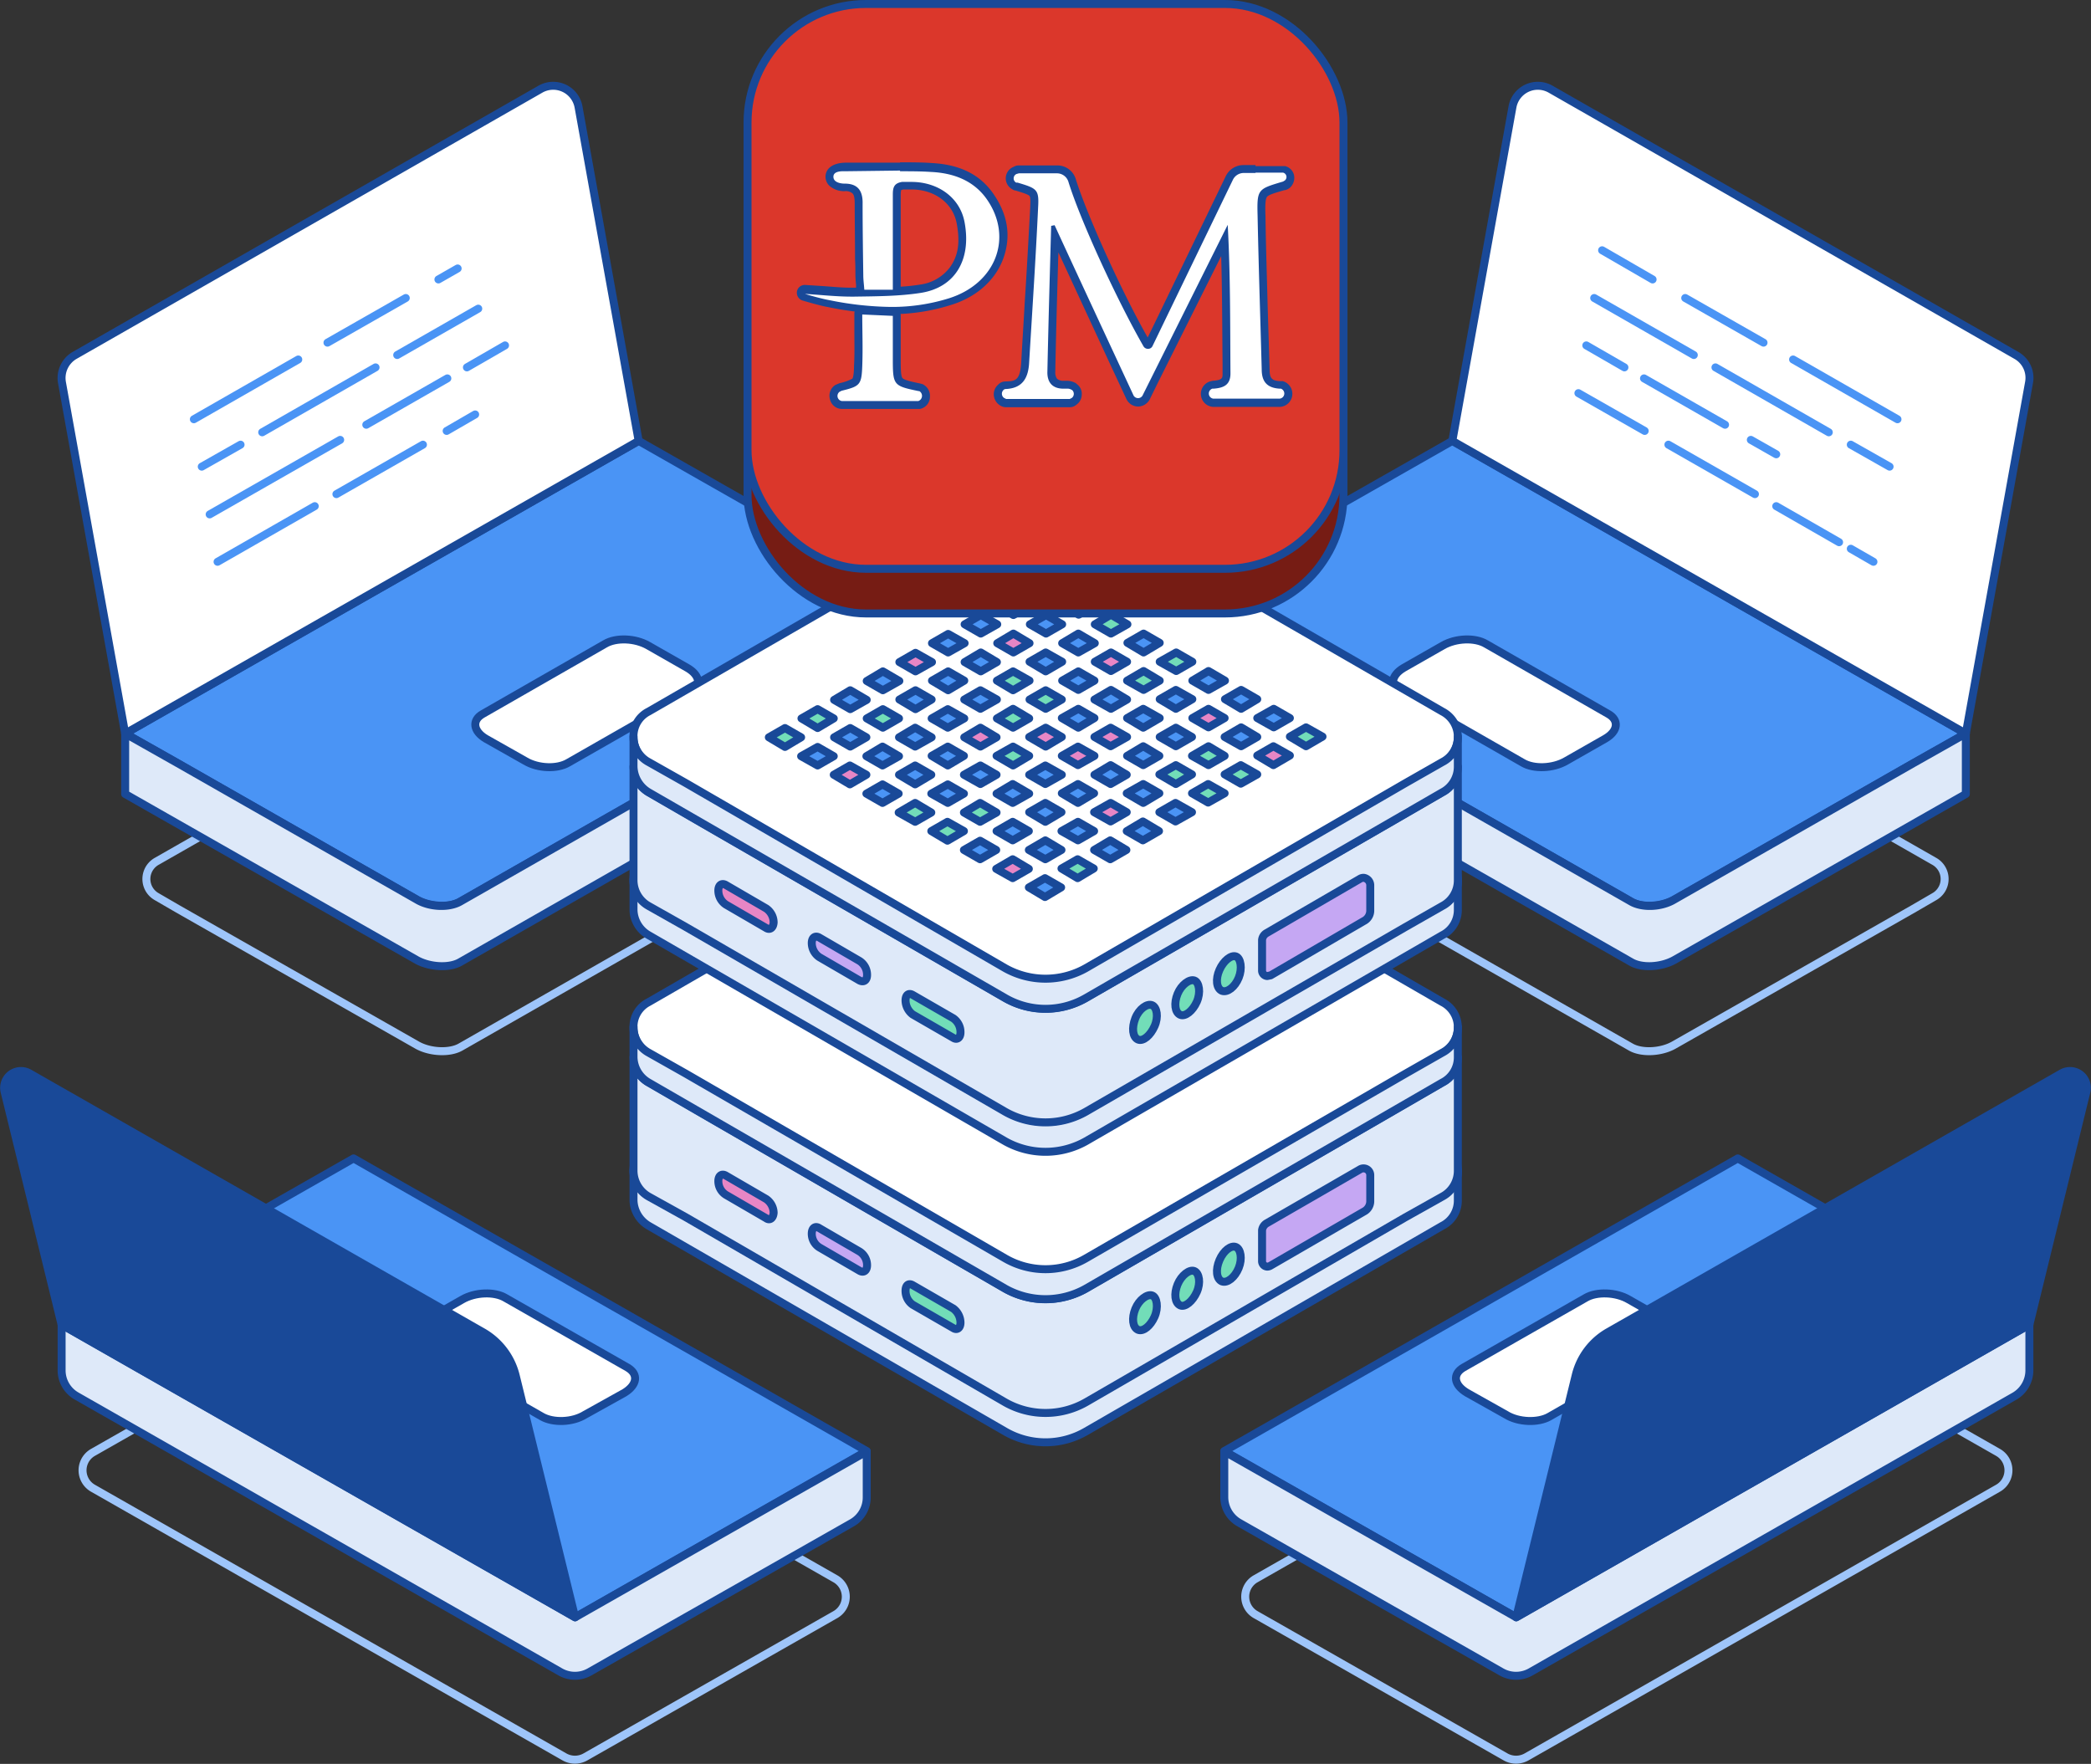 <svg xmlns="http://www.w3.org/2000/svg" width="608.779" height="513.527" viewBox="0 0 608.779 513.527">
  <rect x="0" y="0" width="608.779" height="513.527" fill="#333333" stroke="none"/>
  <g id="perfect_money_vpss" data-name="perfect money vpss" transform="translate(-7533.064 4531.307)">
    <path id="Path_5301" data-name="Path 5301" d="M5145.5,1433.8a5.9,5.9,0,0,1,0,10.3l-6.2,3.6-69.6,39.6c-3.7,2.1-9.3,2.4-12.5.6l-128.3-73.2-9.6-5.4a3.9,3.9,0,0,1-2.2-3.1c0-1.5,1.1-3,3.2-4.1l82-46.7a6.2,6.2,0,0,1,5.9,0Z" transform="translate(2950.704 -5714.347)" fill="none" stroke="#9ec5fa" stroke-linecap="round" stroke-linejoin="round" stroke-width="2.32"/>
    <path id="Path_5301-2" data-name="Path 5301" d="M4628,1433.8a5.9,5.9,0,0,0,0,10.3l6.2,3.6,69.6,39.6c3.7,2.1,9.4,2.4,12.6.6l128.2-73.2,9.6-5.4a3.9,3.9,0,0,0,2.2-3.1c0-1.5-1.1-3-3.2-4.1l-81.9-46.7a6.4,6.4,0,0,0-6,0Z" transform="translate(2950.704 -5714.347)" fill="none" stroke="#9ec5fa" stroke-linecap="round" stroke-linejoin="round" stroke-width="2.32"/>
    <path id="Path_8378" data-name="Path 8378" d="M5020.8,1694.6l-72.9-41.5a6,6,0,0,1,0-10.4l137.4-78.3a5.7,5.7,0,0,1,5.9,0l72.9,41.5a6,6,0,0,1,0,10.4l-137.4,78.3a6.2,6.2,0,0,1-5.9,0Z" transform="translate(2950.704 -5714.347)" fill="none" stroke="#9ec5fa" stroke-linecap="round" stroke-linejoin="round" stroke-width="2.32"/>
    <path id="Path_8379" data-name="Path 8379" d="M4752.7,1694.6l72.9-41.5a6,6,0,0,0,0-10.4l-137.4-78.3a5.7,5.7,0,0,0-5.9,0l-72.9,41.5a6,6,0,0,0,0,10.4l137.4,78.3A6.2,6.2,0,0,0,4752.7,1694.6Z" transform="translate(2950.704 -5714.347)" fill="none" stroke="#9ec5fa" stroke-linecap="round" stroke-linejoin="round" stroke-width="2.32"/>
    <g id="Group_4775" data-name="Group 4775" transform="translate(4067.004 -5641.247)">
      <path id="Path_5301-3" data-name="Path 5301" d="M5154.7,1396.6l-15.4,8.7-69.6,39.7c-3.7,2-9.3,2.4-12.5.5l-128.3-73.2-9.6-5.3a4,4,0,0,1-2.2-3.2c0-1.5,1.1-3,3.2-4.1l84.9-48.3Z" transform="translate(-1116.3 -73.1)" fill="#4a94f5" stroke="#194998" stroke-linecap="round" stroke-linejoin="round" stroke-width="2.32"/>
      <path id="Path_5303" data-name="Path 5303" d="M5025.7,1405.1l-35.6-20.4c-3.2-1.8-2.8-5,.9-7.2l11.4-6.5c3.8-2.2,9.4-2.4,12.6-.5l35.6,20.4c3.2,1.8,2.9,5-.9,7.2l-11.4,6.5C5034.5,1406.8,5028.9,1407,5025.7,1405.1Z" transform="translate(-1116.3 -73.1)" fill="#fff" stroke="#194998" stroke-linecap="round" stroke-linejoin="round" stroke-width="2.32"/>
      <path id="Path_5304" data-name="Path 5304" d="M5154.7,1396.6v17.6l-85,48.4c-3.7,2-9.3,2.4-12.5.5l-137.9-78.7a4,4,0,0,1-2.2-3.2v-17.4a4,4,0,0,0,2.2,3.2l9.6,5.3,128.3,73.2c3.2,1.9,8.8,1.7,12.5-.5l69.6-39.7Z" transform="translate(-1116.3 -73.1)" fill="#dee9f9" stroke="#194998" stroke-linecap="round" stroke-linejoin="round" stroke-width="2.32"/>
      <path id="Path_8380" data-name="Path 8380" d="M5173.1,1294.4l-18.4,102.2-149.5-85.2,17.5-97.2a7.5,7.5,0,0,1,11.1-5.2l135.6,77.5a7.5,7.5,0,0,1,3.7,7.9Z" transform="translate(-1116.3 -73.1)" fill="#fff" stroke="#194998" stroke-linecap="round" stroke-linejoin="round" stroke-width="2.32"/>
      <line id="Line_689" data-name="Line 689" x2="30.4" y2="17.4" transform="translate(3988.1 1214.6)" fill="none" stroke="#4a94f5" stroke-linecap="round" stroke-linejoin="round" stroke-width="2.32"/>
      <line id="Line_690" data-name="Line 690" x2="22.8" y2="13" transform="translate(3956.7 1196.7)" fill="none" stroke="#4a94f5" stroke-linecap="round" stroke-linejoin="round" stroke-width="2.32"/>
      <line id="Line_691" data-name="Line 691" x2="14.7" y2="8.5" transform="translate(3932.5 1182.8)" fill="none" stroke="#4a94f5" stroke-linecap="round" stroke-linejoin="round" stroke-width="2.32"/>
      <line id="Line_692" data-name="Line 692" x2="11.3" y2="6.4" transform="translate(4004.9 1239.4)" fill="none" stroke="#4a94f5" stroke-linecap="round" stroke-linejoin="round" stroke-width="2.32"/>
      <line id="Line_693" data-name="Line 693" x2="33" y2="18.9" transform="translate(3965.5 1216.9)" fill="none" stroke="#4a94f5" stroke-linecap="round" stroke-linejoin="round" stroke-width="2.32"/>
      <line id="Line_694" data-name="Line 694" x2="29" y2="16.6" transform="translate(3930.2 1196.7)" fill="none" stroke="#4a94f5" stroke-linecap="round" stroke-linejoin="round" stroke-width="2.32"/>
      <line id="Line_695" data-name="Line 695" x2="7.4" y2="4.2" transform="translate(3975.8 1238)" fill="none" stroke="#4a94f5" stroke-linecap="round" stroke-linejoin="round" stroke-width="2.32"/>
      <line id="Line_696" data-name="Line 696" x2="23.6" y2="13.5" transform="translate(3944.7 1220.1)" fill="none" stroke="#4a94f5" stroke-linecap="round" stroke-linejoin="round" stroke-width="2.32"/>
      <line id="Line_697" data-name="Line 697" x2="11.1" y2="6.4" transform="translate(3927.9 1210.5)" fill="none" stroke="#4a94f5" stroke-linecap="round" stroke-linejoin="round" stroke-width="2.32"/>
      <line id="Line_698" data-name="Line 698" x2="6.6" y2="3.8" transform="translate(4004.9 1269.7)" fill="none" stroke="#4a94f5" stroke-linecap="round" stroke-linejoin="round" stroke-width="2.32"/>
      <line id="Line_699" data-name="Line 699" x2="18.3" y2="10.5" transform="translate(3983.2 1257.3)" fill="none" stroke="#4a94f5" stroke-linecap="round" stroke-linejoin="round" stroke-width="2.32"/>
      <line id="Line_700" data-name="Line 700" x2="25.2" y2="14.4" transform="translate(3951.8 1239.4)" fill="none" stroke="#4a94f5" stroke-linecap="round" stroke-linejoin="round" stroke-width="2.32"/>
      <line id="Line_701" data-name="Line 701" x2="19.3" y2="11" transform="translate(3925.6 1224.4)" fill="none" stroke="#4a94f5" stroke-linecap="round" stroke-linejoin="round" stroke-width="2.32"/>
    </g>
    <g id="Group_4775-2" data-name="Group 4775" transform="translate(4067.004 -5641.247)">
      <path id="Path_5301-4" data-name="Path 5301" d="M4618.8,1396.6l15.4,8.7,69.6,39.7c3.7,2,9.4,2.4,12.6.5l128.2-73.2,9.6-5.3a4,4,0,0,0,2.2-3.2c0-1.5-1.1-3-3.2-4.1l-84.9-48.3Z" transform="translate(-1116.3 -73.1)" fill="#4a94f5" stroke="#194998" stroke-linecap="round" stroke-linejoin="round" stroke-width="2.32"/>
      <path id="Path_5303-2" data-name="Path 5303" d="M4747.8,1405.1l35.7-20.4c3.1-1.8,2.8-5-1-7.2l-11.4-6.5c-3.8-2.2-9.4-2.4-12.6-.5l-35.6,20.4c-3.2,1.8-2.8,5,.9,7.2l11.5,6.5C4739,1406.8,4744.6,1407,4747.8,1405.1Z" transform="translate(-1116.3 -73.1)" fill="#fff" stroke="#194998" stroke-linecap="round" stroke-linejoin="round" stroke-width="2.32"/>
      <path id="Path_5304-2" data-name="Path 5304" d="M4618.8,1396.6v17.6l85,48.4c3.7,2,9.4,2.4,12.6.5l137.8-78.7a4,4,0,0,0,2.2-3.2v-17.4a4,4,0,0,1-2.2,3.2l-9.6,5.3-128.2,73.2c-3.2,1.9-8.9,1.7-12.6-.5l-69.6-39.7Z" transform="translate(-1116.3 -73.1)" fill="#dee9f9" stroke="#194998" stroke-linecap="round" stroke-linejoin="round" stroke-width="2.32"/>
      <path id="Path_8381" data-name="Path 8381" d="M4600.4,1294.4l18.4,102.2,149.5-85.2-17.5-97.2a7.5,7.5,0,0,0-11.1-5.2l-135.6,77.5A7.6,7.6,0,0,0,4600.4,1294.4Z" transform="translate(-1116.3 -73.1)" fill="#fff" stroke="#194998" stroke-linecap="round" stroke-linejoin="round" stroke-width="2.32"/>
      <line id="Line_702" data-name="Line 702" x1="30.4" y2="17.4" transform="translate(3522.5 1214.6)" fill="none" stroke="#4a94f5" stroke-linecap="round" stroke-linejoin="round" stroke-width="2.32"/>
      <line id="Line_703" data-name="Line 703" x1="22.8" y2="13" transform="translate(3561.4 1196.7)" fill="none" stroke="#4a94f5" stroke-linecap="round" stroke-linejoin="round" stroke-width="2.32"/>
      <line id="Line_704" data-name="Line 704" x1="5.6" y2="3.2" transform="translate(3593.7 1188.1)" fill="none" stroke="#4a94f5" stroke-linecap="round" stroke-linejoin="round" stroke-width="2.32"/>
      <line id="Line_705" data-name="Line 705" x1="11.3" y2="6.4" transform="translate(3524.8 1239.4)" fill="none" stroke="#4a94f5" stroke-linecap="round" stroke-linejoin="round" stroke-width="2.32"/>
      <line id="Line_706" data-name="Line 706" x1="33" y2="18.9" transform="translate(3542.4 1216.9)" fill="none" stroke="#4a94f5" stroke-linecap="round" stroke-linejoin="round" stroke-width="2.32"/>
      <line id="Line_707" data-name="Line 707" x1="23.6" y2="13.5" transform="translate(3581.7 1199.8)" fill="none" stroke="#4a94f5" stroke-linecap="round" stroke-linejoin="round" stroke-width="2.32"/>
      <line id="Line_708" data-name="Line 708" x1="38" y2="21.7" transform="translate(3527.1 1238)" fill="none" stroke="#4a94f5" stroke-linecap="round" stroke-linejoin="round" stroke-width="2.32"/>
      <line id="Line_709" data-name="Line 709" x1="23.6" y2="13.5" transform="translate(3572.7 1220.1)" fill="none" stroke="#4a94f5" stroke-linecap="round" stroke-linejoin="round" stroke-width="2.32"/>
      <line id="Line_710" data-name="Line 710" x1="11.1" y2="6.4" transform="translate(3602 1210.5)" fill="none" stroke="#4a94f5" stroke-linecap="round" stroke-linejoin="round" stroke-width="2.32"/>
      <line id="Line_711" data-name="Line 711" x1="25.2" y2="14.4" transform="translate(3564 1239.4)" fill="none" stroke="#4a94f5" stroke-linecap="round" stroke-linejoin="round" stroke-width="2.32"/>
      <line id="Line_712" data-name="Line 712" x1="8.3" y2="4.8" transform="translate(3596.1 1230.6)" fill="none" stroke="#4a94f5" stroke-linecap="round" stroke-linejoin="round" stroke-width="2.32"/>
      <line id="Line_713" data-name="Line 713" x1="28.3" y2="16.2" transform="translate(3529.4 1257.3)" fill="none" stroke="#4a94f5" stroke-linecap="round" stroke-linejoin="round" stroke-width="2.32"/>
    </g>
    <path id="Path_8382" data-name="Path 8382" d="M3907.5,1580.8l-85-48.4,149.5-85.2,84.9,48.4Z" transform="translate(4067.004 -5641.247)" fill="#4a94f5" stroke="#194998" stroke-linecap="round" stroke-linejoin="round" stroke-width="2.32"/>
    <path id="Path_8383" data-name="Path 8383" d="M5173.2,1568.7V1582a8.7,8.7,0,0,1-4.3,7.5L5028,1669.8a8.6,8.6,0,0,1-8.5,0l-76.3-43.4a8.6,8.6,0,0,1-4.4-7.5v-13.3l85,48.3Z" transform="translate(2950.704 -5714.347)" fill="#dee9f9" stroke="#194998" stroke-linecap="round" stroke-linejoin="round" stroke-width="2.32"/>
    <path id="Path_5303-3" data-name="Path 5303" d="M5033.4,1595.5l35.6-20.4c3.2-1.8,2.8-5-1-7.2l-11.4-6.5c-3.7-2.2-9.4-2.4-12.6-.5l-35.6,20.3c-3.2,1.9-2.8,5,1,7.3l11.4,6.4C5024.5,1597.2,5030.2,1597.3,5033.4,1595.5Z" transform="translate(2950.704 -5714.347)" fill="#fff" stroke="#194998" stroke-linecap="round" stroke-linejoin="round" stroke-width="2.32"/>
    <path id="Path_8384" data-name="Path 8384" d="M5041.1,1583.5l-17.3,70.4,149.4-85.2,16.6-67.8a4.9,4.9,0,0,0-7.2-5.4l-132.1,75.4a20,20,0,0,0-9.4,12.6Z" transform="translate(2950.704 -5714.347)" fill="#194998" stroke="#194998" stroke-linecap="round" stroke-linejoin="round" stroke-width="2.32"/>
    <path id="Path_8385" data-name="Path 8385" d="M3633.5,1580.8l84.9-48.4L3569,1447.2l-85,48.4Z" transform="translate(4067.004 -5641.247)" fill="#4a94f5" stroke="#194998" stroke-linecap="round" stroke-linejoin="round" stroke-width="2.32"/>
    <path id="Path_8386" data-name="Path 8386" d="M4600.3,1568.7V1582a8.6,8.6,0,0,0,4.4,7.5l140.8,80.3a8.6,8.6,0,0,0,8.5,0l76.4-43.4a8.5,8.5,0,0,0,4.3-7.5v-13.3l-84.9,48.3Z" transform="translate(2950.704 -5714.347)" fill="#dee9f9" stroke="#194998" stroke-linecap="round" stroke-linejoin="round" stroke-width="2.32"/>
    <path id="Path_5303-4" data-name="Path 5303" d="M4740.2,1595.5l-35.7-20.4c-3.1-1.8-2.8-5,1-7.2l11.4-6.5c3.8-2.2,9.4-2.4,12.6-.5l35.6,20.3c3.2,1.9,2.8,5-.9,7.3l-11.5,6.4C4749,1597.2,4743.4,1597.3,4740.2,1595.5Z" transform="translate(2950.704 -5714.347)" fill="#fff" stroke="#194998" stroke-linecap="round" stroke-linejoin="round" stroke-width="2.32"/>
    <path id="Path_8387" data-name="Path 8387" d="M4732.5,1583.5l17.3,70.4-149.5-85.2-16.6-67.8a4.9,4.9,0,0,1,7.2-5.4l132.1,75.4A20.2,20.2,0,0,1,4732.5,1583.5Z" transform="translate(2950.704 -5714.347)" fill="#194998" stroke="#194998" stroke-linecap="round" stroke-linejoin="round" stroke-width="2.32"/>
    <g id="Group_4768" data-name="Group 4768" transform="translate(4067.004 -5641.247)">
      <g id="Group_4764" data-name="Group 4764">
        <g id="Group_57-3" data-name="Group 57-3">
          <g id="Group_56-5" data-name="Group 56-5">
            <g id="Group_55-5" data-name="Group 55-5">
              <path id="Path_5269" data-name="Path 5269" d="M4991.8,1537.4l-93,53.9a24,24,0,0,1-23.5,0l-93.1-53.9,93.1-53.8a23.5,23.5,0,0,1,23.5,0Z" transform="translate(-1116.3 -73.1)" fill="#fff" stroke="#194998" stroke-linecap="round" stroke-linejoin="round" stroke-width="2.32"/>
            </g>
          </g>
          <g id="Group_56-6" data-name="Group 56-6">
            <g id="Group_55-6" data-name="Group 55-6">
              <path id="Path_5270" data-name="Path 5270" d="M5006.8,1523.9a8.5,8.5,0,0,1-4.5,7.5l-10.7,6-93.1,53.9a24,24,0,0,1-23.5,0l-93-53.9-10.8-6a8.7,8.7,0,0,1-4.4-7.5,8.2,8.2,0,0,1,4.4-7.5l103.8-59.9a24,24,0,0,1,23.5,0l103.8,59.9a8.5,8.5,0,0,1,4.5,7.5Z" transform="translate(-1116.3 -73.1)" fill="#fff" stroke="#194998" stroke-linecap="round" stroke-linejoin="round" stroke-width="2.32"/>
            </g>
          </g>
        </g>
        <path id="Path_5271" data-name="Path 5271" d="M5006.8,1523.7v8.8a8.2,8.2,0,0,1-4.5,7.4l-103.8,59.9a23.5,23.5,0,0,1-23.5,0l-103.8-59.9a8.9,8.9,0,0,1-4.4-7.4v-8.8a8.6,8.6,0,0,0,4.4,7.5l10.8,6,93,53.9a24,24,0,0,0,23.5,0l93.1-53.9,10.7-6A8.5,8.5,0,0,0,5006.8,1523.7Z" transform="translate(-1116.3 -73.1)" fill="#dee9f9" stroke="#194998" stroke-linecap="round" stroke-linejoin="round" stroke-width="2.32"/>
        <path id="Path_5272" data-name="Path 5272" d="M5006.8,1490.8v33.1a8.5,8.5,0,0,1-4.5,7.5l-10.7,6-93.1,53.9a23.8,23.8,0,0,1-23.5,0l-93-53.9-10.8-6a8.7,8.7,0,0,1-4.4-7.5v-33.1a8.7,8.7,0,0,0,4.4,7.4l15.7,9.1,88.1,50.9a23.8,23.8,0,0,0,23.5,0l88.1-50.9,15.7-9.1A8.2,8.2,0,0,0,5006.8,1490.8Z" transform="translate(-1116.3 -73.1)" fill="#dee9f9" stroke="#194998" stroke-linecap="round" stroke-linejoin="round" stroke-width="2.32"/>
      </g>
      <g id="Group_4765" data-name="Group 4765">
        <g id="Group_57-4" data-name="Group 57-4">
          <g id="Group_56-7" data-name="Group 56-7">
            <g id="Group_55-7" data-name="Group 55-7">
              <path id="Path_5273" data-name="Path 5273" d="M4991.8,1495.8l-93,53.8a23.5,23.5,0,0,1-23.5,0l-93.1-53.8,93.1-53.9a24,24,0,0,1,23.5,0Z" transform="translate(-1116.3 -73.1)" fill="#fff" stroke="#194998" stroke-linecap="round" stroke-linejoin="round" stroke-width="2.32"/>
            </g>
          </g>
          <g id="Group_56-8" data-name="Group 56-8">
            <g id="Group_55-8" data-name="Group 55-8">
              <path id="Path_5274" data-name="Path 5274" d="M5006.8,1482.2a8.5,8.5,0,0,1-4.5,7.5l-10.7,6.1-93.1,53.8a23.5,23.5,0,0,1-23.5,0l-93-53.8-10.8-6.1a8.6,8.6,0,0,1-4.4-7.5,8,8,0,0,1,4.4-7.4l103.8-59.9a23.5,23.5,0,0,1,23.5,0l103.8,59.9A8.2,8.2,0,0,1,5006.8,1482.2Z" transform="translate(-1116.3 -73.1)" fill="#fff" stroke="#194998" stroke-linecap="round" stroke-linejoin="round" stroke-width="2.32"/>
            </g>
          </g>
        </g>
        <path id="Path_5275" data-name="Path 5275" d="M5006.8,1482v8.8a8.2,8.2,0,0,1-4.5,7.4l-103.8,60a24,24,0,0,1-23.5,0l-103.8-60a8.7,8.7,0,0,1-4.4-7.4V1482a8.5,8.5,0,0,0,4.4,7.5l10.8,6.1,93,53.8a23.5,23.5,0,0,0,23.5,0l93.1-53.8,10.7-6.1a8.3,8.3,0,0,0,4.5-7.5Z" transform="translate(-1116.3 -73.1)" fill="#dee9f9" stroke="#194998" stroke-linecap="round" stroke-linejoin="round" stroke-width="2.32"/>
      </g>
      <g id="Group_4766" data-name="Group 4766">
        <path id="Path_5276" data-name="Path 5276" d="M4949.8,1541.2v8.9a1.6,1.6,0,0,0,1.5,1.7,1.9,1.9,0,0,0,1-.3l27.1-15.7a3.4,3.4,0,0,0,1.9-3.1v-7.5a1.958,1.958,0,0,0-3-1.7l-27.2,15.7a2.8,2.8,0,0,0-1.3,2Z" transform="translate(-1116.3 -73.1)" fill="#c5a7f3" stroke="#194998" stroke-linecap="round" stroke-linejoin="round" stroke-width="2.32"/>
        <path id="Path_5277" data-name="Path 5277" d="M4938.1,1556.1c-1.6-.7-1.9-3.4-.7-6.2s3.4-4.4,4.8-3.8,1.9,3.4.8,6.1S4939.7,1556.7,4938.1,1556.1Z" transform="translate(-1116.3 -73.1)" fill="#72ddb8" stroke="#194998" stroke-linecap="round" stroke-linejoin="round" stroke-width="2.32"/>
        <path id="Path_5278" data-name="Path 5278" d="M4926,1563.1c-1.6-.7-1.9-3.4-.8-6.1s3.5-4.5,4.9-3.9,1.9,3.4.7,6.1S4927.4,1563.7,4926,1563.1Z" transform="translate(-1116.3 -73.1)" fill="#72ddb8" stroke="#194998" stroke-linecap="round" stroke-linejoin="round" stroke-width="2.32"/>
        <path id="Path_5279" data-name="Path 5279" d="M4913.7,1570.2c-1.6-.7-1.9-3.4-.8-6.1s3.5-4.4,4.9-3.9,1.9,3.5.7,6.2S4915.2,1570.8,4913.7,1570.2Z" transform="translate(-1116.3 -73.1)" fill="#72ddb8" stroke="#194998" stroke-linecap="round" stroke-linejoin="round" stroke-width="2.32"/>
      </g>
      <g id="Group_4767" data-name="Group 4767">
        <path id="Path_5280" data-name="Path 5280" d="M4832.6,1553l-11.7-6.8a4.7,4.7,0,0,1-2.2-4c0-1.6,1-2.4,2.2-1.6l11.7,6.8a4.7,4.7,0,0,1,2.2,4C4834.8,1553,4833.8,1553.7,4832.6,1553Z" transform="translate(-1116.3 -73.1)" fill="#c5a7f3" stroke="#194998" stroke-linecap="round" stroke-linejoin="round" stroke-width="2.32"/>
        <path id="Path_5281" data-name="Path 5281" d="M4805.4,1537.7l-11.7-6.8a4.7,4.7,0,0,1-2.2-4c0-1.6,1-2.3,2.2-1.6l11.7,6.8a5,5,0,0,1,2.2,4C4807.5,1537.7,4806.5,1538.5,4805.4,1537.7Z" transform="translate(-1116.3 -73.1)" fill="#e786c5" stroke="#194998" stroke-linecap="round" stroke-linejoin="round" stroke-width="2.32"/>
        <path id="Path_5282" data-name="Path 5282" d="M4859.9,1569.7l-11.8-6.8a4.9,4.9,0,0,1-2.1-4.1c0-1.6.9-2.3,2.1-1.6l11.8,6.8a5.2,5.2,0,0,1,2.1,4.1C4862,1569.7,4861,1570.4,4859.9,1569.7Z" transform="translate(-1116.3 -73.1)" fill="#72ddb8" stroke="#194998" stroke-linecap="round" stroke-linejoin="round" stroke-width="2.32"/>
      </g>
    </g>
    <g id="Group_4768-2" data-name="Group 4768" transform="translate(4067.004 -5641.247)">
      <g id="Group_4764-2" data-name="Group 4764">
        <g id="Group_57-3-2" data-name="Group 57-3">
          <g id="Group_56-5-2" data-name="Group 56-5">
            <g id="Group_55-5-2" data-name="Group 55-5">
              <path id="Path_5269-2" data-name="Path 5269" d="M4991.8,1452.9l-93,53.8a23.5,23.5,0,0,1-23.5,0l-93.1-53.8,93.1-53.9a24,24,0,0,1,23.5,0Z" transform="translate(-1116.3 -73.1)" fill="#fff" stroke="#194998" stroke-linecap="round" stroke-linejoin="round" stroke-width="2.32"/>
            </g>
          </g>
          <g id="Group_56-6-2" data-name="Group 56-6">
            <g id="Group_55-6-2" data-name="Group 55-6">
              <path id="Path_5270-2" data-name="Path 5270" d="M5006.8,1439.3a8.5,8.5,0,0,1-4.5,7.5l-10.7,6.1-93.1,53.8a23.5,23.5,0,0,1-23.5,0l-93-53.8-10.8-6.1a8.6,8.6,0,0,1-4.4-7.5,8,8,0,0,1,4.4-7.4l103.8-60a24,24,0,0,1,23.5,0l103.8,60A8.2,8.2,0,0,1,5006.8,1439.3Z" transform="translate(-1116.3 -73.1)" fill="#fff" stroke="#194998" stroke-linecap="round" stroke-linejoin="round" stroke-width="2.32"/>
            </g>
          </g>
        </g>
        <path id="Path_5271-2" data-name="Path 5271" d="M5006.8,1439.1v8.8a8.2,8.2,0,0,1-4.5,7.4l-103.8,60a24,24,0,0,1-23.5,0l-103.8-60a8.7,8.7,0,0,1-4.4-7.4v-8.8a8.5,8.5,0,0,0,4.4,7.5l10.8,6.1,93,53.8a23.5,23.5,0,0,0,23.5,0l93.1-53.8,10.7-6.1a8.3,8.3,0,0,0,4.5-7.5Z" transform="translate(-1116.3 -73.1)" fill="#dee9f9" stroke="#194998" stroke-linecap="round" stroke-linejoin="round" stroke-width="2.32"/>
        <path id="Path_5272-2" data-name="Path 5272" d="M5006.8,1406.2v33.1a8.4,8.4,0,0,1-4.5,7.5l-10.7,6.1-93.1,53.8a23.8,23.8,0,0,1-23.5,0l-93-53.8-10.8-6.1a8.6,8.6,0,0,1-4.4-7.5v-33.1a9,9,0,0,0,4.4,7.5l15.7,9.1,88.1,50.8a23.8,23.8,0,0,0,23.5,0l88.1-50.8,15.7-9.1a8.3,8.3,0,0,0,4.5-7.5Z" transform="translate(-1116.3 -73.1)" fill="#dee9f9" stroke="#194998" stroke-linecap="round" stroke-linejoin="round" stroke-width="2.32"/>
      </g>
      <g id="Group_4765-2" data-name="Group 4765">
        <g id="Group_57-4-2" data-name="Group 57-4">
          <g id="Group_56-7-2" data-name="Group 56-7">
            <g id="Group_55-7-2" data-name="Group 55-7">
              <path id="Path_5273-2" data-name="Path 5273" d="M4991.8,1411.2l-93,53.9a24,24,0,0,1-23.5,0l-93.1-53.9,93.1-53.8a23.5,23.5,0,0,1,23.5,0Z" transform="translate(-1116.3 -73.1)" fill="#fff" stroke="#194998" stroke-linecap="round" stroke-linejoin="round" stroke-width="2.32"/>
            </g>
          </g>
          <g id="Group_56-8-2" data-name="Group 56-8">
            <g id="Group_55-8-2" data-name="Group 55-8">
              <path id="Path_5274-2" data-name="Path 5274" d="M5006.8,1397.7a8.4,8.4,0,0,1-4.5,7.4l-10.7,6.1-93.1,53.9a24,24,0,0,1-23.5,0l-93-53.9-10.8-6.1a8.5,8.5,0,0,1-4.4-7.4,8,8,0,0,1,4.4-7.5l103.8-59.9a23.5,23.5,0,0,1,23.5,0l103.8,59.9a8.3,8.3,0,0,1,4.5,7.5Z" transform="translate(-1116.3 -73.1)" fill="#fff" stroke="#194998" stroke-linecap="round" stroke-linejoin="round" stroke-width="2.32"/>
            </g>
          </g>
        </g>
        <path id="Path_5275-2" data-name="Path 5275" d="M5006.8,1397.5v8.7a8.4,8.4,0,0,1-4.5,7.5l-103.8,59.9a23.5,23.5,0,0,1-23.5,0l-103.8-59.9a9,9,0,0,1-4.4-7.5v-8.7a8.3,8.3,0,0,0,4.4,7.4l10.8,6.1,93,53.9a24,24,0,0,0,23.5,0l93.1-53.9,10.7-6.1a8.2,8.2,0,0,0,4.5-7.4Z" transform="translate(-1116.3 -73.1)" fill="#dee9f9" stroke="#194998" stroke-linecap="round" stroke-linejoin="round" stroke-width="2.32"/>
      </g>
      <g id="Group_4766-2" data-name="Group 4766">
        <path id="Path_5276-2" data-name="Path 5276" d="M4949.8,1456.7v8.8a1.6,1.6,0,0,0,1.5,1.7l1-.2,27.1-15.8a3.4,3.4,0,0,0,1.9-3.1v-7.4a2.2,2.2,0,0,0-1.9-2.1,2,2,0,0,0-1.1.3l-27.2,15.8A2.6,2.6,0,0,0,4949.8,1456.7Z" transform="translate(-1116.3 -73.1)" fill="#c5a7f3" stroke="#194998" stroke-linecap="round" stroke-linejoin="round" stroke-width="2.32"/>
        <path id="Path_5277-2" data-name="Path 5277" d="M4938.1,1471.5c-1.6-.7-1.9-3.4-.7-6.1s3.4-4.4,4.8-3.9,1.9,3.5.8,6.2S4939.7,1472.1,4938.1,1471.5Z" transform="translate(-1116.3 -73.1)" fill="#72ddb8" stroke="#194998" stroke-linecap="round" stroke-linejoin="round" stroke-width="2.32"/>
        <path id="Path_5278-2" data-name="Path 5278" d="M4926,1478.5c-1.6-.7-1.9-3.4-.8-6.1s3.5-4.4,4.9-3.9,1.9,3.5.7,6.2S4927.4,1479.1,4926,1478.5Z" transform="translate(-1116.3 -73.1)" fill="#72ddb8" stroke="#194998" stroke-linecap="round" stroke-linejoin="round" stroke-width="2.32"/>
        <path id="Path_5279-2" data-name="Path 5279" d="M4913.7,1485.7c-1.6-.7-1.9-3.4-.8-6.2s3.5-4.4,4.9-3.8,1.9,3.4.7,6.1S4915.2,1486.3,4913.7,1485.7Z" transform="translate(-1116.3 -73.1)" fill="#72ddb8" stroke="#194998" stroke-linecap="round" stroke-linejoin="round" stroke-width="2.32"/>
      </g>
      <g id="Group_4767-2" data-name="Group 4767">
        <path id="Path_5280-2" data-name="Path 5280" d="M4832.6,1468.5l-11.7-6.8a5,5,0,0,1-2.2-4.1c0-1.6,1-2.3,2.2-1.6l11.7,6.8a4.8,4.8,0,0,1,2.2,4.1C4834.8,1468.5,4833.8,1469.1,4832.6,1468.5Z" transform="translate(-1116.3 -73.1)" fill="#c5a7f3" stroke="#194998" stroke-linecap="round" stroke-linejoin="round" stroke-width="2.32"/>
        <path id="Path_5281-2" data-name="Path 5281" d="M4805.4,1453.2l-11.7-6.8a4.9,4.9,0,0,1-2.2-4.1c0-1.6,1-2.3,2.2-1.6l11.7,6.8a5,5,0,0,1,2.2,4.1C4807.5,1453.2,4806.5,1453.9,4805.4,1453.2Z" transform="translate(-1116.3 -73.1)" fill="#e786c5" stroke="#194998" stroke-linecap="round" stroke-linejoin="round" stroke-width="2.32"/>
        <path id="Path_5282-2" data-name="Path 5282" d="M4859.9,1485.2l-11.8-6.8a5.2,5.2,0,0,1-2.1-4.1c0-1.6.9-2.3,2.1-1.6l11.8,6.8a4.9,4.9,0,0,1,2.1,4.1C4862,1485.2,4861,1485.9,4859.9,1485.2Z" transform="translate(-1116.3 -73.1)" fill="#72ddb8" stroke="#194998" stroke-linecap="round" stroke-linejoin="round" stroke-width="2.32"/>
      </g>
    </g>
    <path id="Path_8388" data-name="Path 8388" d="M3770.6,1283.5l-4.7-2.8,4.7-2.7,4.8,2.7Z" transform="translate(4067.004 -5641.247)" fill="#4a94f5" stroke="#194998" stroke-linecap="round" stroke-linejoin="round" stroke-width="2.32"/>
    <path id="Path_8389" data-name="Path 8389" d="M3780.1,1288.9l-4.7-2.7,4.7-2.7,4.7,2.7Z" transform="translate(4067.004 -5641.247)" fill="#4a94f5" stroke="#194998" stroke-linecap="round" stroke-linejoin="round" stroke-width="2.32"/>
    <path id="Path_8390" data-name="Path 8390" d="M3789.5,1294.4l-4.7-2.7,4.7-2.8,4.8,2.8Z" transform="translate(4067.004 -5641.247)" fill="#72ddb8" stroke="#194998" stroke-linecap="round" stroke-linejoin="round" stroke-width="2.32"/>
    <path id="Path_8391" data-name="Path 8391" d="M3799,1299.9l-4.7-2.8,4.7-2.7,4.7,2.7Z" transform="translate(4067.004 -5641.247)" fill="#4a94f5" stroke="#194998" stroke-linecap="round" stroke-linejoin="round" stroke-width="2.32"/>
    <path id="Path_8392" data-name="Path 8392" d="M3808.5,1305.3l-4.8-2.7,4.8-2.7,4.7,2.7Z" transform="translate(4067.004 -5641.247)" fill="#72ddb8" stroke="#194998" stroke-linecap="round" stroke-linejoin="round" stroke-width="2.32"/>
    <path id="Path_8393" data-name="Path 8393" d="M3817.9,1310.8l-4.7-2.7,4.7-2.8,4.8,2.8Z" transform="translate(4067.004 -5641.247)" fill="#4a94f5" stroke="#194998" stroke-linecap="round" stroke-linejoin="round" stroke-width="2.32"/>
    <path id="Path_8394" data-name="Path 8394" d="M3827.4,1316.3l-4.7-2.8,4.7-2.7,4.7,2.7Z" transform="translate(4067.004 -5641.247)" fill="#4a94f5" stroke="#194998" stroke-linecap="round" stroke-linejoin="round" stroke-width="2.32"/>
    <path id="Path_8395" data-name="Path 8395" d="M3836.9,1321.7l-4.8-2.7,4.8-2.7,4.7,2.7Z" transform="translate(4067.004 -5641.247)" fill="#4a94f5" stroke="#194998" stroke-linecap="round" stroke-linejoin="round" stroke-width="2.32"/>
    <path id="Path_8396" data-name="Path 8396" d="M3846.3,1327.2l-4.7-2.8,4.7-2.7,4.8,2.7Z" transform="translate(4067.004 -5641.247)" fill="#72ddb8" stroke="#194998" stroke-linecap="round" stroke-linejoin="round" stroke-width="2.32"/>
    <path id="Path_8397" data-name="Path 8397" d="M3761.1,1289l-4.7-2.8,4.7-2.7,4.8,2.7Z" transform="translate(4067.004 -5641.247)" fill="#4a94f5" stroke="#194998" stroke-linecap="round" stroke-linejoin="round" stroke-width="2.32"/>
    <path id="Path_8398" data-name="Path 8398" d="M3770.6,1294.4l-4.7-2.7,4.7-2.7,4.7,2.7Z" transform="translate(4067.004 -5641.247)" fill="#4a94f5" stroke="#194998" stroke-linecap="round" stroke-linejoin="round" stroke-width="2.32"/>
    <path id="Path_8399" data-name="Path 8399" d="M3780,1299.9l-4.7-2.7,4.7-2.8,4.8,2.8Z" transform="translate(4067.004 -5641.247)" fill="#4a94f5" stroke="#194998" stroke-linecap="round" stroke-linejoin="round" stroke-width="2.32"/>
    <path id="Path_8400" data-name="Path 8400" d="M3789.5,1305.3l-4.7-2.7,4.7-2.7,4.7,2.7Z" transform="translate(4067.004 -5641.247)" fill="#e786c5" stroke="#194998" stroke-linecap="round" stroke-linejoin="round" stroke-width="2.32"/>
    <path id="Path_8401" data-name="Path 8401" d="M3799,1310.8l-4.8-2.7,4.8-2.8,4.7,2.8Z" transform="translate(4067.004 -5641.247)" fill="#72ddb8" stroke="#194998" stroke-linecap="round" stroke-linejoin="round" stroke-width="2.32"/>
    <path id="Path_8402" data-name="Path 8402" d="M3808.4,1316.3l-4.7-2.8,4.7-2.7,4.8,2.7Z" transform="translate(4067.004 -5641.247)" fill="#4a94f5" stroke="#194998" stroke-linecap="round" stroke-linejoin="round" stroke-width="2.32"/>
    <path id="Path_8403" data-name="Path 8403" d="M3817.9,1321.7l-4.7-2.7,4.7-2.7,4.7,2.7Z" transform="translate(4067.004 -5641.247)" fill="#e786c5" stroke="#194998" stroke-linecap="round" stroke-linejoin="round" stroke-width="2.32"/>
    <path id="Path_8404" data-name="Path 8404" d="M3827.4,1327.2l-4.8-2.7,4.8-2.8,4.7,2.8Z" transform="translate(4067.004 -5641.247)" fill="#4a94f5" stroke="#194998" stroke-linecap="round" stroke-linejoin="round" stroke-width="2.32"/>
    <path id="Path_8405" data-name="Path 8405" d="M3836.8,1332.7l-4.7-2.8,4.7-2.7,4.8,2.7Z" transform="translate(4067.004 -5641.247)" fill="#e786c5" stroke="#194998" stroke-linecap="round" stroke-linejoin="round" stroke-width="2.32"/>
    <path id="Path_8406" data-name="Path 8406" d="M3751.6,1294.4l-4.7-2.7,4.7-2.7,4.8,2.7Z" transform="translate(4067.004 -5641.247)" fill="#4a94f5" stroke="#194998" stroke-linecap="round" stroke-linejoin="round" stroke-width="2.32"/>
    <path id="Path_8407" data-name="Path 8407" d="M3761.1,1299.9l-4.7-2.7,4.7-2.8,4.7,2.8Z" transform="translate(4067.004 -5641.247)" fill="#e786c5" stroke="#194998" stroke-linecap="round" stroke-linejoin="round" stroke-width="2.32"/>
    <path id="Path_8408" data-name="Path 8408" d="M3770.5,1305.4l-4.7-2.8,4.7-2.7,4.8,2.7Z" transform="translate(4067.004 -5641.247)" fill="#4a94f5" stroke="#194998" stroke-linecap="round" stroke-linejoin="round" stroke-width="2.32"/>
    <path id="Path_8409" data-name="Path 8409" d="M3780,1310.8l-4.7-2.7,4.7-2.7,4.7,2.7Z" transform="translate(4067.004 -5641.247)" fill="#4a94f5" stroke="#194998" stroke-linecap="round" stroke-linejoin="round" stroke-width="2.32"/>
    <path id="Path_8410" data-name="Path 8410" d="M3789.5,1316.3l-4.8-2.7,4.8-2.8,4.7,2.8Z" transform="translate(4067.004 -5641.247)" fill="#4a94f5" stroke="#194998" stroke-linecap="round" stroke-linejoin="round" stroke-width="2.32"/>
    <path id="Path_8411" data-name="Path 8411" d="M3798.9,1321.8l-4.7-2.8,4.7-2.7,4.8,2.7Z" transform="translate(4067.004 -5641.247)" fill="#4a94f5" stroke="#194998" stroke-linecap="round" stroke-linejoin="round" stroke-width="2.32"/>
    <path id="Path_8412" data-name="Path 8412" d="M3808.4,1327.2l-4.7-2.7,4.7-2.7,4.7,2.7Z" transform="translate(4067.004 -5641.247)" fill="#4a94f5" stroke="#194998" stroke-linecap="round" stroke-linejoin="round" stroke-width="2.32"/>
    <path id="Path_8413" data-name="Path 8413" d="M3817.9,1332.7l-4.8-2.7,4.8-2.8,4.7,2.8Z" transform="translate(4067.004 -5641.247)" fill="#72ddb8" stroke="#194998" stroke-linecap="round" stroke-linejoin="round" stroke-width="2.32"/>
    <path id="Path_8414" data-name="Path 8414" d="M3827.3,1338.1l-4.7-2.7,4.7-2.7,4.8,2.7Z" transform="translate(4067.004 -5641.247)" fill="#72ddb8" stroke="#194998" stroke-linecap="round" stroke-linejoin="round" stroke-width="2.32"/>
    <path id="Path_8415" data-name="Path 8415" d="M3742.1,1299.9l-4.7-2.7,4.7-2.7,4.8,2.7Z" transform="translate(4067.004 -5641.247)" fill="#4a94f5" stroke="#194998" stroke-linecap="round" stroke-linejoin="round" stroke-width="2.32"/>
    <path id="Path_8416" data-name="Path 8416" d="M3751.6,1305.4l-4.7-2.7,4.7-2.8,4.7,2.8Z" transform="translate(4067.004 -5641.247)" fill="#4a94f5" stroke="#194998" stroke-linecap="round" stroke-linejoin="round" stroke-width="2.32"/>
    <path id="Path_8417" data-name="Path 8417" d="M3761,1310.9l-4.7-2.8,4.7-2.7,4.8,2.7Z" transform="translate(4067.004 -5641.247)" fill="#72ddb8" stroke="#194998" stroke-linecap="round" stroke-linejoin="round" stroke-width="2.32"/>
    <path id="Path_8418" data-name="Path 8418" d="M3770.5,1316.3l-4.7-2.7,4.7-2.7,4.7,2.7Z" transform="translate(4067.004 -5641.247)" fill="#72ddb8" stroke="#194998" stroke-linecap="round" stroke-linejoin="round" stroke-width="2.32"/>
    <path id="Path_8419" data-name="Path 8419" d="M3780,1321.8l-4.8-2.8,4.8-2.7,4.7,2.7Z" transform="translate(4067.004 -5641.247)" fill="#4a94f5" stroke="#194998" stroke-linecap="round" stroke-linejoin="round" stroke-width="2.32"/>
    <path id="Path_8420" data-name="Path 8420" d="M3789.4,1327.2l-4.7-2.7,4.7-2.7,4.8,2.7Z" transform="translate(4067.004 -5641.247)" fill="#e786c5" stroke="#194998" stroke-linecap="round" stroke-linejoin="round" stroke-width="2.32"/>
    <path id="Path_8421" data-name="Path 8421" d="M3798.9,1332.7l-4.7-2.7,4.7-2.8,4.7,2.8Z" transform="translate(4067.004 -5641.247)" fill="#4a94f5" stroke="#194998" stroke-linecap="round" stroke-linejoin="round" stroke-width="2.32"/>
    <path id="Path_8422" data-name="Path 8422" d="M3808.4,1338.2l-4.8-2.8,4.8-2.7,4.7,2.7Z" transform="translate(4067.004 -5641.247)" fill="#72ddb8" stroke="#194998" stroke-linecap="round" stroke-linejoin="round" stroke-width="2.32"/>
    <path id="Path_8423" data-name="Path 8423" d="M3817.8,1343.6l-4.7-2.7,4.7-2.7,4.8,2.7Z" transform="translate(4067.004 -5641.247)" fill="#72ddb8" stroke="#194998" stroke-linecap="round" stroke-linejoin="round" stroke-width="2.32"/>
    <path id="Path_8424" data-name="Path 8424" d="M3732.6,1305.4l-4.7-2.7,4.7-2.7,4.8,2.7Z" transform="translate(4067.004 -5641.247)" fill="#e786c5" stroke="#194998" stroke-linecap="round" stroke-linejoin="round" stroke-width="2.32"/>
    <path id="Path_8425" data-name="Path 8425" d="M3742.1,1310.9l-4.7-2.8,4.7-2.7,4.7,2.7Z" transform="translate(4067.004 -5641.247)" fill="#4a94f5" stroke="#194998" stroke-linecap="round" stroke-linejoin="round" stroke-width="2.32"/>
    <path id="Path_8426" data-name="Path 8426" d="M3751.5,1316.3l-4.7-2.7,4.7-2.7,4.8,2.7Z" transform="translate(4067.004 -5641.247)" fill="#4a94f5" stroke="#194998" stroke-linecap="round" stroke-linejoin="round" stroke-width="2.32"/>
    <path id="Path_8427" data-name="Path 8427" d="M3761,1321.8l-4.7-2.7,4.7-2.8,4.7,2.8Z" transform="translate(4067.004 -5641.247)" fill="#72ddb8" stroke="#194998" stroke-linecap="round" stroke-linejoin="round" stroke-width="2.32"/>
    <path id="Path_8428" data-name="Path 8428" d="M3770.5,1327.3l-4.8-2.8,4.8-2.7,4.7,2.7Z" transform="translate(4067.004 -5641.247)" fill="#e786c5" stroke="#194998" stroke-linecap="round" stroke-linejoin="round" stroke-width="2.32"/>
    <path id="Path_8429" data-name="Path 8429" d="M3779.9,1332.7l-4.7-2.7,4.7-2.7,4.8,2.7Z" transform="translate(4067.004 -5641.247)" fill="#e786c5" stroke="#194998" stroke-linecap="round" stroke-linejoin="round" stroke-width="2.32"/>
    <path id="Path_8430" data-name="Path 8430" d="M3789.4,1338.2l-4.7-2.7,4.7-2.8,4.7,2.8Z" transform="translate(4067.004 -5641.247)" fill="#4a94f5" stroke="#194998" stroke-linecap="round" stroke-linejoin="round" stroke-width="2.32"/>
    <path id="Path_8431" data-name="Path 8431" d="M3798.9,1343.7l-4.8-2.8,4.8-2.7,4.7,2.7Z" transform="translate(4067.004 -5641.247)" fill="#4a94f5" stroke="#194998" stroke-linecap="round" stroke-linejoin="round" stroke-width="2.32"/>
    <path id="Path_8432" data-name="Path 8432" d="M3808.3,1349.1l-4.7-2.7,4.7-2.7,4.8,2.7Z" transform="translate(4067.004 -5641.247)" fill="#4a94f5" stroke="#194998" stroke-linecap="round" stroke-linejoin="round" stroke-width="2.32"/>
    <path id="Path_8433" data-name="Path 8433" d="M3723.1,1310.9l-4.7-2.7,4.7-2.8,4.8,2.8Z" transform="translate(4067.004 -5641.247)" fill="#4a94f5" stroke="#194998" stroke-linecap="round" stroke-linejoin="round" stroke-width="2.32"/>
    <path id="Path_8434" data-name="Path 8434" d="M3732.6,1316.4l-4.7-2.8,4.7-2.7,4.7,2.7Z" transform="translate(4067.004 -5641.247)" fill="#4a94f5" stroke="#194998" stroke-linecap="round" stroke-linejoin="round" stroke-width="2.32"/>
    <path id="Path_8435" data-name="Path 8435" d="M3742,1321.8l-4.7-2.7,4.7-2.7,4.8,2.7Z" transform="translate(4067.004 -5641.247)" fill="#4a94f5" stroke="#194998" stroke-linecap="round" stroke-linejoin="round" stroke-width="2.32"/>
    <path id="Path_8436" data-name="Path 8436" d="M3751.5,1327.3l-4.7-2.7,4.7-2.8,4.7,2.8Z" transform="translate(4067.004 -5641.247)" fill="#e786c5" stroke="#194998" stroke-linecap="round" stroke-linejoin="round" stroke-width="2.32"/>
    <path id="Path_8437" data-name="Path 8437" d="M3761,1332.8l-4.8-2.8,4.8-2.7,4.7,2.7Z" transform="translate(4067.004 -5641.247)" fill="#72ddb8" stroke="#194998" stroke-linecap="round" stroke-linejoin="round" stroke-width="2.32"/>
    <path id="Path_8438" data-name="Path 8438" d="M3770.4,1338.2l-4.7-2.7,4.7-2.7,4.8,2.7Z" transform="translate(4067.004 -5641.247)" fill="#4a94f5" stroke="#194998" stroke-linecap="round" stroke-linejoin="round" stroke-width="2.32"/>
    <path id="Path_8439" data-name="Path 8439" d="M3779.9,1343.7l-4.7-2.8,4.7-2.7,4.7,2.7Z" transform="translate(4067.004 -5641.247)" fill="#4a94f5" stroke="#194998" stroke-linecap="round" stroke-linejoin="round" stroke-width="2.32"/>
    <path id="Path_8440" data-name="Path 8440" d="M3789.4,1349.1l-4.8-2.7,4.8-2.7,4.7,2.7Z" transform="translate(4067.004 -5641.247)" fill="#e786c5" stroke="#194998" stroke-linecap="round" stroke-linejoin="round" stroke-width="2.32"/>
    <path id="Path_8441" data-name="Path 8441" d="M3798.8,1354.6l-4.7-2.7,4.7-2.8,4.7,2.8Z" transform="translate(4067.004 -5641.247)" fill="#4a94f5" stroke="#194998" stroke-linecap="round" stroke-linejoin="round" stroke-width="2.32"/>
    <path id="Path_8442" data-name="Path 8442" d="M3713.6,1316.4l-4.7-2.7,4.7-2.8,4.8,2.8Z" transform="translate(4067.004 -5641.247)" fill="#4a94f5" stroke="#194998" stroke-linecap="round" stroke-linejoin="round" stroke-width="2.32"/>
    <path id="Path_8443" data-name="Path 8443" d="M3723.1,1321.8l-4.7-2.7,4.7-2.7,4.7,2.7Z" transform="translate(4067.004 -5641.247)" fill="#72ddb8" stroke="#194998" stroke-linecap="round" stroke-linejoin="round" stroke-width="2.32"/>
    <path id="Path_8444" data-name="Path 8444" d="M3732.5,1327.3l-4.7-2.7,4.7-2.8,4.8,2.8Z" transform="translate(4067.004 -5641.247)" fill="#4a94f5" stroke="#194998" stroke-linecap="round" stroke-linejoin="round" stroke-width="2.32"/>
    <path id="Path_8445" data-name="Path 8445" d="M3742,1332.8l-4.7-2.8,4.7-2.7,4.7,2.7Z" transform="translate(4067.004 -5641.247)" fill="#4a94f5" stroke="#194998" stroke-linecap="round" stroke-linejoin="round" stroke-width="2.32"/>
    <path id="Path_8446" data-name="Path 8446" d="M3751.5,1338.2l-4.8-2.7,4.8-2.7,4.7,2.7Z" transform="translate(4067.004 -5641.247)" fill="#4a94f5" stroke="#194998" stroke-linecap="round" stroke-linejoin="round" stroke-width="2.32"/>
    <path id="Path_8447" data-name="Path 8447" d="M3760.9,1343.7l-4.7-2.7,4.7-2.8,4.8,2.8Z" transform="translate(4067.004 -5641.247)" fill="#4a94f5" stroke="#194998" stroke-linecap="round" stroke-linejoin="round" stroke-width="2.32"/>
    <path id="Path_8448" data-name="Path 8448" d="M3770.4,1349.2l-4.7-2.8,4.7-2.7,4.7,2.7Z" transform="translate(4067.004 -5641.247)" fill="#4a94f5" stroke="#194998" stroke-linecap="round" stroke-linejoin="round" stroke-width="2.32"/>
    <path id="Path_8449" data-name="Path 8449" d="M3779.9,1354.6l-4.8-2.7,4.8-2.7,4.7,2.7Z" transform="translate(4067.004 -5641.247)" fill="#4a94f5" stroke="#194998" stroke-linecap="round" stroke-linejoin="round" stroke-width="2.32"/>
    <path id="Path_8450" data-name="Path 8450" d="M3789.3,1360.1l-4.7-2.7,4.7-2.8,4.7,2.8Z" transform="translate(4067.004 -5641.247)" fill="#4a94f5" stroke="#194998" stroke-linecap="round" stroke-linejoin="round" stroke-width="2.32"/>
    <path id="Path_8451" data-name="Path 8451" d="M3704.1,1321.9l-4.7-2.8,4.7-2.7,4.7,2.7Z" transform="translate(4067.004 -5641.247)" fill="#72ddb8" stroke="#194998" stroke-linecap="round" stroke-linejoin="round" stroke-width="2.32"/>
    <path id="Path_8452" data-name="Path 8452" d="M3713.6,1327.3l-4.7-2.7,4.7-2.7,4.7,2.7Z" transform="translate(4067.004 -5641.247)" fill="#4a94f5" stroke="#194998" stroke-linecap="round" stroke-linejoin="round" stroke-width="2.32"/>
    <path id="Path_8453" data-name="Path 8453" d="M3723,1332.8l-4.7-2.7,4.7-2.8,4.8,2.8Z" transform="translate(4067.004 -5641.247)" fill="#4a94f5" stroke="#194998" stroke-linecap="round" stroke-linejoin="round" stroke-width="2.32"/>
    <path id="Path_8454" data-name="Path 8454" d="M3732.5,1338.3l-4.7-2.8,4.7-2.7,4.7,2.7Z" transform="translate(4067.004 -5641.247)" fill="#4a94f5" stroke="#194998" stroke-linecap="round" stroke-linejoin="round" stroke-width="2.32"/>
    <path id="Path_8455" data-name="Path 8455" d="M3742,1343.7l-4.8-2.7,4.8-2.7,4.7,2.7Z" transform="translate(4067.004 -5641.247)" fill="#4a94f5" stroke="#194998" stroke-linecap="round" stroke-linejoin="round" stroke-width="2.32"/>
    <path id="Path_8456" data-name="Path 8456" d="M3751.4,1349.2l-4.7-2.7,4.7-2.8,4.8,2.8Z" transform="translate(4067.004 -5641.247)" fill="#72ddb8" stroke="#194998" stroke-linecap="round" stroke-linejoin="round" stroke-width="2.32"/>
    <path id="Path_8457" data-name="Path 8457" d="M3760.9,1354.6l-4.7-2.7,4.7-2.7,4.7,2.7Z" transform="translate(4067.004 -5641.247)" fill="#4a94f5" stroke="#194998" stroke-linecap="round" stroke-linejoin="round" stroke-width="2.32"/>
    <path id="Path_8458" data-name="Path 8458" d="M3770.4,1360.1l-4.8-2.7,4.8-2.8,4.7,2.8Z" transform="translate(4067.004 -5641.247)" fill="#4a94f5" stroke="#194998" stroke-linecap="round" stroke-linejoin="round" stroke-width="2.32"/>
    <path id="Path_8459" data-name="Path 8459" d="M3779.8,1365.6l-4.7-2.8,4.7-2.7,4.7,2.7Z" transform="translate(4067.004 -5641.247)" fill="#72ddb8" stroke="#194998" stroke-linecap="round" stroke-linejoin="round" stroke-width="2.32"/>
    <path id="Path_8460" data-name="Path 8460" d="M3694.6,1327.4l-4.7-2.8,4.7-2.7,4.7,2.7Z" transform="translate(4067.004 -5641.247)" fill="#72ddb8" stroke="#194998" stroke-linecap="round" stroke-linejoin="round" stroke-width="2.32"/>
    <path id="Path_8461" data-name="Path 8461" d="M3704.1,1332.8l-4.8-2.7,4.8-2.7,4.7,2.7Z" transform="translate(4067.004 -5641.247)" fill="#4a94f5" stroke="#194998" stroke-linecap="round" stroke-linejoin="round" stroke-width="2.32"/>
    <path id="Path_8462" data-name="Path 8462" d="M3713.5,1338.3l-4.7-2.8,4.7-2.7,4.8,2.7Z" transform="translate(4067.004 -5641.247)" fill="#e786c5" stroke="#194998" stroke-linecap="round" stroke-linejoin="round" stroke-width="2.32"/>
    <path id="Path_8463" data-name="Path 8463" d="M3723,1343.7l-4.7-2.7,4.7-2.7,4.7,2.7Z" transform="translate(4067.004 -5641.247)" fill="#4a94f5" stroke="#194998" stroke-linecap="round" stroke-linejoin="round" stroke-width="2.32"/>
    <path id="Path_8464" data-name="Path 8464" d="M3732.5,1349.2l-4.8-2.7,4.8-2.8,4.7,2.8Z" transform="translate(4067.004 -5641.247)" fill="#72ddb8" stroke="#194998" stroke-linecap="round" stroke-linejoin="round" stroke-width="2.32"/>
    <path id="Path_8465" data-name="Path 8465" d="M3741.9,1354.7l-4.7-2.8,4.7-2.7,4.8,2.7Z" transform="translate(4067.004 -5641.247)" fill="#72ddb8" stroke="#194998" stroke-linecap="round" stroke-linejoin="round" stroke-width="2.32"/>
    <path id="Path_8466" data-name="Path 8466" d="M3751.4,1360.1l-4.7-2.7,4.7-2.7,4.7,2.7Z" transform="translate(4067.004 -5641.247)" fill="#4a94f5" stroke="#194998" stroke-linecap="round" stroke-linejoin="round" stroke-width="2.32"/>
    <path id="Path_8467" data-name="Path 8467" d="M3760.9,1365.6l-4.8-2.7,4.8-2.8,4.7,2.8Z" transform="translate(4067.004 -5641.247)" fill="#e786c5" stroke="#194998" stroke-linecap="round" stroke-linejoin="round" stroke-width="2.32"/>
    <path id="Path_8468" data-name="Path 8468" d="M3770.3,1371.1l-4.7-2.8,4.7-2.7,4.7,2.7Z" transform="translate(4067.004 -5641.247)" fill="#4a94f5" stroke="#194998" stroke-linecap="round" stroke-linejoin="round" stroke-width="2.32"/>
    <rect id="Rectangle_4769" data-name="Rectangle 4769" width="173.5" height="164.44" rx="34.5" transform="translate(7750.704 -4517.147)" fill="#761c14" stroke="#194998" stroke-linecap="round" stroke-linejoin="round" stroke-width="2.32"/>
    <rect id="Rectangle_4770" data-name="Rectangle 4770" width="173.5" height="164.44" rx="34.5" transform="translate(7750.704 -4530.147)" fill="#db372b" stroke="#194998" stroke-linecap="round" stroke-linejoin="round" stroke-width="2.32"/>
    <path id="Path_8469" data-name="Path 8469" d="M4884.8,1300.4h-9.5a2,2,0,0,1-1.3-.4,2.3,2.3,0,0,1-1.1-2,2.2,2.2,0,0,1,.9-2.1,1.8,1.8,0,0,1,1.3-.6c3.9-.2,5.5-2.1,5.8-6.9s.6-11.6,1-17.3c.5-9.1,1.1-18.5,1.6-27.7.2-4.4.2-4.4-5.2-6l-.6-.2a2.4,2.4,0,0,1-1.4-2.3,2.8,2.8,0,0,1,1.6-2.3l1.1-.2h11.1a4.6,4.6,0,0,1,4.4,3.3c3.5,11,14.2,34.7,21.8,47.7l.3.2.2-.2,23.4-48.4a4.7,4.7,0,0,1,4.2-2.6h11.8a2.5,2.5,0,0,1,.9,4.3,2,2,0,0,1-.9.5h-.2c-3.3,1-5.1,1.5-5.8,2.4s-.7,2.9-.6,6.4c.2,8.4.4,16.9.7,25.2.2,6.4.4,12.9.5,19.4.1,3.1,1.2,4.3,4.3,4.5h.4a2.6,2.6,0,0,1-.5,5.1h-19.4a2.5,2.5,0,0,1-2.5-2.2,2.8,2.8,0,0,1,1.8-2.9h.6c3-.3,3.9-1,3.9-3.3v-3.1c0-11.7,0-23.7-.5-35.7l-22.9,45.8a2.6,2.6,0,0,1-2.3,1.4,2.8,2.8,0,0,1-2.4-1.5l-21.8-47.2-.3,8.3c-.2,10.3-.5,21-.7,31.4a3.9,3.9,0,0,0,.8,3,4.1,4.1,0,0,0,2.7.8h1a3.8,3.8,0,0,1,1.7.3l.5.4a2.8,2.8,0,0,1,1,2.1,3.3,3.3,0,0,1-1.1,2.1,2.4,2.4,0,0,1-1.3.4Z" transform="translate(2950.704 -5714.347)" fill="#fff"/>
    <path id="Path_8470" data-name="Path 8470" d="M4947.9,1233.3h8a1.3,1.3,0,0,1,.5,2.3l-.5.3c-7.4,2.2-7.6,2.2-7.4,10,.3,14.9.8,29.8,1.2,44.7,0,3.6,1.6,5.4,5.3,5.6h.3a1.5,1.5,0,0,1-.4,2.9h-19.3a1.5,1.5,0,0,1-.3-2.9h.3c2.9-.2,5-1,5-4.4-.1-14.4,0-28.7-.8-43.3l-24.8,49.7a1.5,1.5,0,0,1-2.6,0c-7.9-17-15.5-33.3-23-49.6l-1,.2c-.4,14.2-.8,28.3-1.1,42.4-.1,3.1,1.4,5,4.7,5h.9a2.2,2.2,0,0,1,1.2.2l.4.2a1.5,1.5,0,0,1-.1,2.3l-.6.3h-18.5l-.6-.3a1.5,1.5,0,0,1-.2-2.3.9.9,0,0,1,.6-.3c5.2-.2,6.7-3.5,6.9-7.9.9-15,1.9-30,2.6-45,.3-5.2-.3-5.5-6-7.2h-.4a1.4,1.4,0,0,1,.1-2.5l.7-.2h11.1a3.5,3.5,0,0,1,3.3,2.4c3.4,11.1,14.2,34.6,21.9,48a1.5,1.5,0,0,0,1.3.7,1.4,1.4,0,0,0,1.3-.8l23.4-48.4a3.5,3.5,0,0,1,3.1-2h3.5m0-2.3h-3.5a5.7,5.7,0,0,0-5.2,3.3l-20.8,43-1.9,3.9c-7.5-13.2-17.6-35.5-20.9-46a5.6,5.6,0,0,0-5.5-4.1H4879a2.8,2.8,0,0,0-1.5.4,3.6,3.6,0,0,0-.3,6.6,1.3,1.3,0,0,0,.8.3c1.6.5,3.7,1.1,4.1,1.6s.2,2.4.2,3.3c-.5,9.2-1,18.6-1.6,27.7-.3,5.6-.7,11.5-1,17.2s-1.8,5.7-4.7,5.8a2.8,2.8,0,0,0-2,.9,3.7,3.7,0,0,0-1.3,3.1,3.9,3.9,0,0,0,1.7,2.9,3.2,3.2,0,0,0,1.8.6h18.6a2.8,2.8,0,0,0,1.9-.7,3.6,3.6,0,0,0,1.6-2.9,3.4,3.4,0,0,0-1.4-3.1,1.8,1.8,0,0,0-.7-.5,5.3,5.3,0,0,0-2.3-.5h-.9a2.7,2.7,0,0,1-1.9-.6,3.2,3.2,0,0,1-.5-2c.2-10.5.5-21.1.8-31.4,0-1.1.1-2.3.1-3.4l14.9,32.2,4.9,10.5a3.8,3.8,0,0,0,3.4,2.2,3.9,3.9,0,0,0,3.4-2.1l2.4-4.9,18.4-36.8c.3,10.5.3,20.9.4,31.1v3.1c0,1.3,0,1.9-2.9,2.1l-.8.2a3.8,3.8,0,0,0,.9,7.4H4955a3.819,3.819,0,0,0,.8-7.5h-.7c-2.4-.1-3.1-.8-3.1-3.3-.2-6.5-.4-13.1-.6-19.5-.2-8.2-.5-16.8-.6-25.2-.1-2.5-.1-4.9.4-5.6s2.4-1.2,5.1-2h.2a3.7,3.7,0,0,0,1.4-.7,3.9,3.9,0,0,0,1.2-3.7,3.5,3.5,0,0,0-2.6-2.6h-8.6Z" transform="translate(2950.704 -5714.347)" fill="#194998"/>
    <path id="Path_8471" data-name="Path 8471" d="M4841.8,1273.6a98.29,98.29,0,0,1-18.4-2l-7.1-1.9a1.2,1.2,0,0,1-.8-1.4,1.3,1.3,0,0,1,1.2-.9h0l4.7.4c3.1.2,6,.4,8.9.4h2.8a.9.9,0,0,1-.3-.7c0-.4-.1-.9-.1-1.3s-.1-2-.1-2.9v-4.6c-.1-5.3-.1-10.8-.1-16.2a5.6,5.6,0,0,0-1-3.8,4.6,4.6,0,0,0-3.1-.9h-.1a5.5,5.5,0,0,1-3.6-1.2,2.5,2.5,0,0,1-.7-1.9c0-1.7,1.7-2.8,4.5-2.8h16l9.1.2c7.7.4,13.5,3.3,17.2,8.6s4.8,11.6,2.8,17.3-7.4,11-14.6,13.2a54.1,54.1,0,0,1-17.2,2.4Zm5.9-36.5-2.5.2c-1.6.2-1.8.7-1.7,2.6v27.6c0,.1-.1.3-.1.4,2.3-.2,4.7-.4,6.9-.8a13.6,13.6,0,0,0,9.6-5.5c2.4-3.4,3.2-8.1,2.2-13.6s-7-10.9-14.4-10.9Z" transform="translate(2950.704 -5714.347)" fill="#fff"/>
    <path id="Path_8472" data-name="Path 8472" d="M4844.4,1232.9c3,0,6,0,9,.2,6.4.3,12.4,2.4,16.3,8,7.7,11.1,2.6,24.5-11.1,28.8a55.7,55.7,0,0,1-16.8,2.5,94.6,94.6,0,0,1-18.1-2c-1.7-.3-5.1-1.2-7-1.8,4.7.3,9.2.8,13.6.8h.7c6.5-.1,13.1-.1,19.5-1.1,10-1.6,14.7-9.7,12.7-20.5-1.3-7.2-7.7-11.8-15.5-11.8H4845c-2.5.4-2.7,1.8-2.7,3.8v27.6H4834c-.1-1.5-.3-2.9-.3-4.2-.1-7-.2-13.9-.2-20.8.1-3.7-1.3-5.9-5.2-5.9h-.1c-.7,0-3.2-.2-3.2-2s2.8-1.6,3.4-1.6l16-.2m0-2.3h-16c-3.5.1-5.6,1.6-5.7,4a3.7,3.7,0,0,0,1.1,2.7,6.5,6.5,0,0,0,4.4,1.6h.1a3,3,0,0,1,2.2.6c.5.4.7,1.4.7,2.9,0,5.4.1,10.9.1,16.3.1,1.5.1,3,.1,4.5a28.509,28.509,0,0,0,.2,2.9v.9h-1.3c-2.9,0-5.8-.3-8.8-.5l-4.7-.3h-.1a2.3,2.3,0,0,0-2.3,1.8,2.4,2.4,0,0,0,1.5,2.7c2,.6,5.6,1.6,7.3,1.9a100.5,100.5,0,0,0,18.6,2.1,57.1,57.1,0,0,0,17.5-2.7c7.5-2.3,13.1-7.4,15.3-13.9s1-12.6-3-18.4-10-8.6-18.1-9c-2.7-.2-5.7-.2-9.1-.2Zm.3,8,.6-.2h2.4c6.8,0,12.1,4,13.2,9.9s.3,9.6-2,12.8a13,13,0,0,1-8.7,5,53.207,53.207,0,0,1-5.6.6v-26.7a7.337,7.337,0,0,1,.1-1.3Z" transform="translate(2950.704 -5714.347)" fill="#194998"/>
    <path id="Path_8473" data-name="Path 8473" d="M4838.9,1301.1h-11.5a2.3,2.3,0,0,1-2.3-1.9,2.6,2.6,0,0,1,1.1-2.9l.9-.4c4.9-1.2,4.9-1.2,5.1-6.1s.1-6.8.1-10.3c-.1-1.6-.1-3.2-.1-4.8a1.3,1.3,0,0,1,.4-.9,1.1,1.1,0,0,1,.8-.3l8.9.4a1.1,1.1,0,0,1,1.1,1.2v12.6c.1,3.4.1,5.3.8,6.2s2.5,1.3,5.8,2l.5.2a2.5,2.5,0,0,1,1.5,2.6,2.7,2.7,0,0,1-2,2.4h-11.1Z" transform="translate(2950.704 -5714.347)" fill="#fff"/>
    <path id="Path_8474" data-name="Path 8474" d="M4833.4,1274.6l8.9.4v12.6c0,7.6.2,7.8,7.5,9.3h.2a1.6,1.6,0,0,1-.3,2.9h-22.2a1.5,1.5,0,0,1-.7-2.7l.6-.3c5.3-1.3,5.8-1.7,6-7.2s0-9.9,0-15.1m0-2.4a2.4,2.4,0,0,0-1.6.7,2.1,2.1,0,0,0-.7,1.7v4.8c0,3.6.1,6.9-.1,10.3,0,1.1-.1,3.2-.5,3.7a14.994,14.994,0,0,1-3.7,1.3l-1.2.5a3.7,3.7,0,0,0-1.6,4.2,3.6,3.6,0,0,0,3.4,2.8h22.8a3.6,3.6,0,0,0,2.9-3.4,3.8,3.8,0,0,0-2.1-3.8l-.7-.2c-2.4-.5-4.7-1-5.2-1.6s-.5-3.1-.5-5.5V1275a2.2,2.2,0,0,0-2.2-2.3l-3.9-.2-5-.2Z" transform="translate(2950.704 -5714.347)" fill="#194998"/>
  </g>
</svg>
